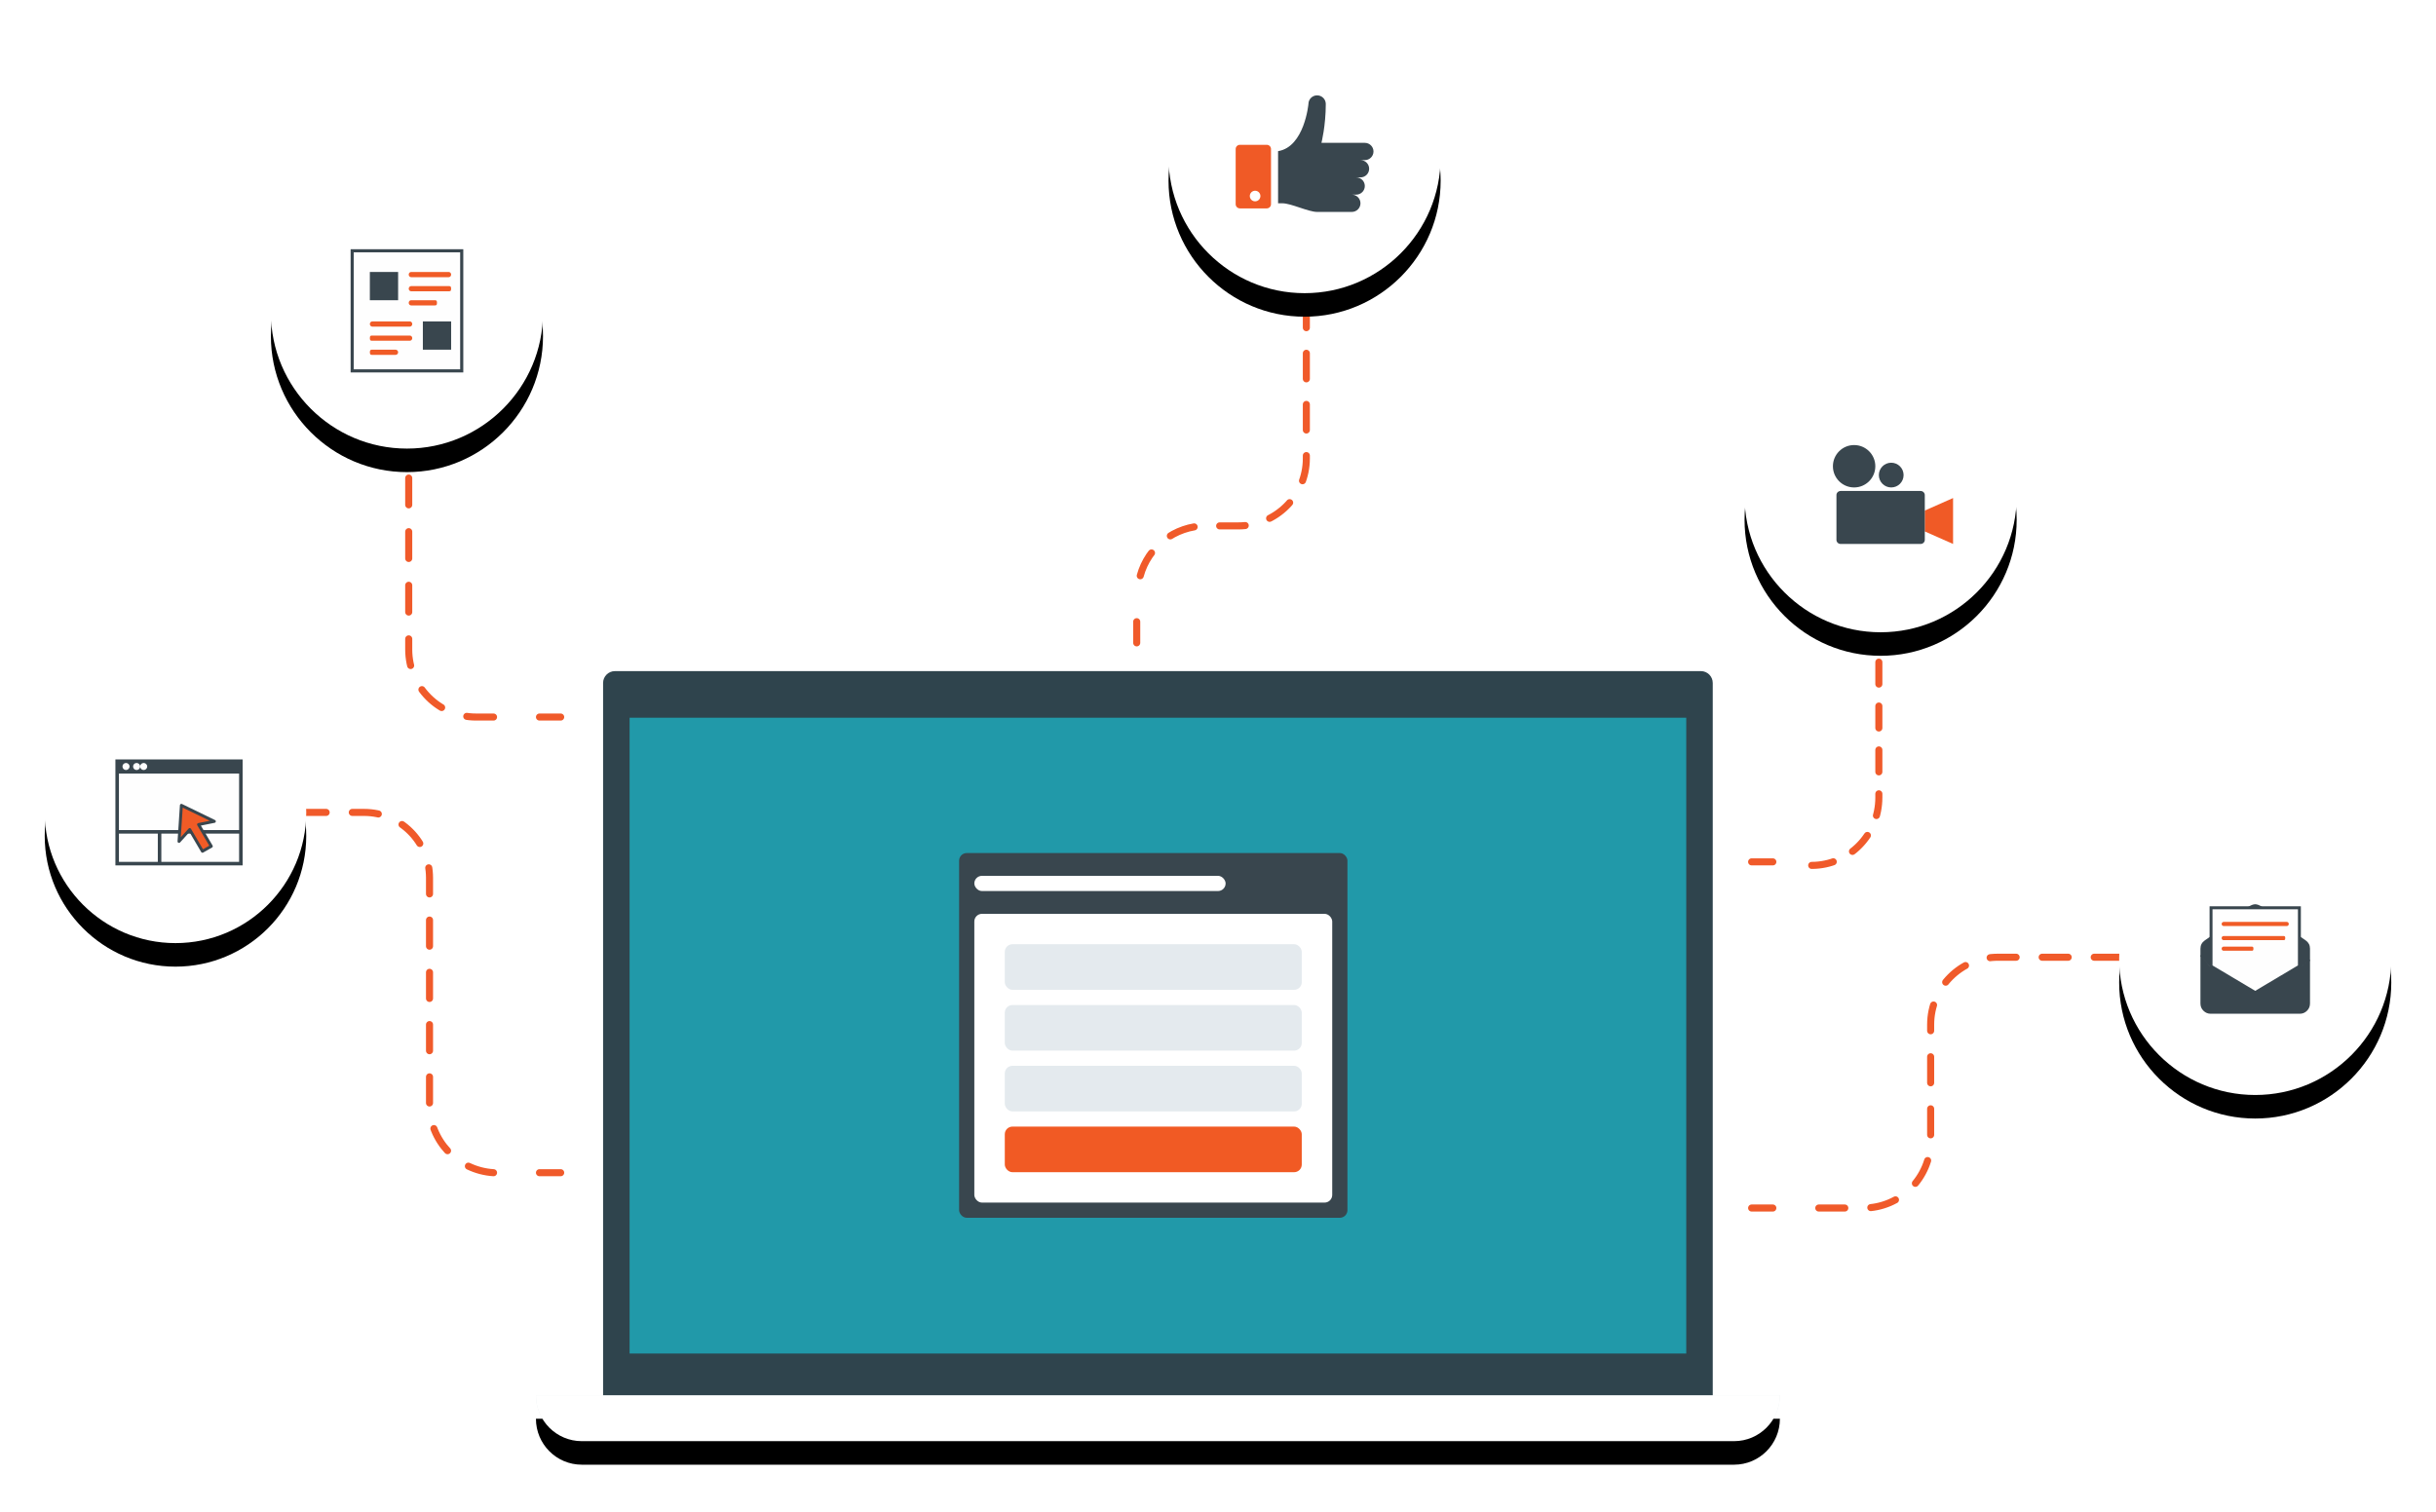 <?xml version="1.0" encoding="UTF-8"?>
<svg width="414px" height="257px" viewBox="0 0 414 257" version="1.1" xmlns="http://www.w3.org/2000/svg" xmlns:xlink="http://www.w3.org/1999/xlink">
    <!-- Generator: Sketch 52.5 (67469) - http://www.bohemiancoding.com/sketch -->
    <title>converting_traffic_and_generating_leads_graphic</title>
    <desc>Created with Sketch.</desc>
    <defs>
        <path d="M287.708,241.969 L91.871,241.969 C87.57,241.969 84.084,238.474 84.084,234.163 L295.495,234.163 C295.495,238.474 292.009,241.969 287.708,241.969 Z" id="path-1"></path>
        <filter x="-6.6%" y="-128.1%" width="113.2%" height="458.7%" filterUnits="objectBoundingBox" id="filter-2">
            <feOffset dx="0" dy="4" in="SourceAlpha" result="shadowOffsetOuter1"></feOffset>
            <feGaussianBlur stdDeviation="4" in="shadowOffsetOuter1" result="shadowBlurOuter1"></feGaussianBlur>
            <feColorMatrix values="0 0 0 0 0   0 0 0 0 0   0 0 0 0 0  0 0 0 0.16 0" type="matrix" in="shadowBlurOuter1"></feColorMatrix>
        </filter>
        <path d="M312.612,104.473 C299.862,104.473 289.489,94.103 289.489,81.357 C289.489,68.61 299.862,58.241 312.612,58.241 C325.363,58.241 335.736,68.61 335.736,81.357 C335.736,94.103 325.363,104.473 312.612,104.473" id="path-3"></path>
        <filter x="-30.3%" y="-21.6%" width="160.5%" height="160.6%" filterUnits="objectBoundingBox" id="filter-4">
            <feOffset dx="0" dy="4" in="SourceAlpha" result="shadowOffsetOuter1"></feOffset>
            <feGaussianBlur stdDeviation="4" in="shadowOffsetOuter1" result="shadowBlurOuter1"></feGaussianBlur>
            <feColorMatrix values="0 0 0 0 0   0 0 0 0 0   0 0 0 0 0  0 0 0 0.16 0" type="matrix" in="shadowBlurOuter1"></feColorMatrix>
        </filter>
        <path d="M376.277,183.128 C363.526,183.128 353.153,172.758 353.153,160.012 C353.153,147.265 363.526,136.895 376.277,136.895 C389.026,136.895 399.399,147.265 399.399,160.012 C399.399,172.758 389.026,183.128 376.277,183.128" id="path-5"></path>
        <filter x="-30.3%" y="-21.6%" width="160.5%" height="160.6%" filterUnits="objectBoundingBox" id="filter-6">
            <feOffset dx="0" dy="4" in="SourceAlpha" result="shadowOffsetOuter1"></feOffset>
            <feGaussianBlur stdDeviation="4" in="shadowOffsetOuter1" result="shadowBlurOuter1"></feGaussianBlur>
            <feColorMatrix values="0 0 0 0 0   0 0 0 0 0   0 0 0 0 0  0 0 0 0.16 0" type="matrix" in="shadowBlurOuter1"></feColorMatrix>
        </filter>
        <path d="M214.715,46.833 C201.965,46.833 191.592,36.463 191.592,23.717 C191.592,10.97 201.965,0.6 214.715,0.6 C227.465,0.6 237.838,10.97 237.838,23.717 C237.838,36.463 227.465,46.833 214.715,46.833" id="path-7"></path>
        <filter x="-30.3%" y="-21.6%" width="160.5%" height="160.6%" filterUnits="objectBoundingBox" id="filter-8">
            <feOffset dx="0" dy="4" in="SourceAlpha" result="shadowOffsetOuter1"></feOffset>
            <feGaussianBlur stdDeviation="4" in="shadowOffsetOuter1" result="shadowBlurOuter1"></feGaussianBlur>
            <feColorMatrix values="0 0 0 0 0   0 0 0 0 0   0 0 0 0 0  0 0 0 0.16 0" type="matrix" in="shadowBlurOuter1"></feColorMatrix>
        </filter>
        <path d="M62.162,73.251 C49.412,73.251 39.039,62.882 39.039,50.135 C39.039,37.388 49.412,27.019 62.162,27.019 C74.913,27.019 85.285,37.388 85.285,50.135 C85.285,62.882 74.913,73.251 62.162,73.251" id="path-9"></path>
        <filter x="-30.3%" y="-21.6%" width="160.5%" height="160.6%" filterUnits="objectBoundingBox" id="filter-10">
            <feOffset dx="0" dy="4" in="SourceAlpha" result="shadowOffsetOuter1"></feOffset>
            <feGaussianBlur stdDeviation="4" in="shadowOffsetOuter1" result="shadowBlurOuter1"></feGaussianBlur>
            <feColorMatrix values="0 0 0 0 0   0 0 0 0 0   0 0 0 0 0  0 0 0 0.16 0" type="matrix" in="shadowBlurOuter1"></feColorMatrix>
        </filter>
        <path d="M22.823,157.31 C10.569,157.31 0.601,147.344 0.601,135.094 C0.601,122.844 10.569,112.879 22.823,112.879 C35.076,112.879 45.045,122.844 45.045,135.094 C45.045,147.344 35.076,157.31 22.823,157.31" id="path-11"></path>
        <filter x="-31.5%" y="-22.5%" width="163.0%" height="163.0%" filterUnits="objectBoundingBox" id="filter-12">
            <feOffset dx="0" dy="4" in="SourceAlpha" result="shadowOffsetOuter1"></feOffset>
            <feGaussianBlur stdDeviation="4" in="shadowOffsetOuter1" result="shadowBlurOuter1"></feGaussianBlur>
            <feColorMatrix values="0 0 0 0 0   0 0 0 0 0   0 0 0 0 0  0 0 0 0.16 0" type="matrix" in="shadowBlurOuter1"></feColorMatrix>
        </filter>
    </defs>
    <g id="page_templates" stroke="none" stroke-width="1" fill="none" fill-rule="evenodd">
        <g id="Service-High-Level" transform="translate(-903, -1165)">
            <g id="services-panel" transform="translate(262, 691)">
                <g id="increasing-traffic-and-awareness" transform="translate(96, 463)">
                    <g id="converting_traffic_and_generating_leads_graphic" transform="translate(552, 14)">
                        <path d="M287.708,241.969 L91.871,241.969 C87.57,241.969 84.084,238.474 84.084,234.163 L295.495,234.163 C295.495,238.474 292.009,241.969 287.708,241.969" id="Fill-3" fill="#E5EBED"></path>
                        <g id="Stroke-5" fill-rule="nonzero">
                            <use fill="black" fill-opacity="1" filter="url(#filter-2)" xlink:href="#path-1"></use>
                            <use fill="#FFFFFF" xlink:href="#path-1"></use>
                        </g>
                        <path d="M290.691,202.341 L294.294,202.341" id="Stroke-7" stroke="#F05A2A" stroke-width="1.2" stroke-linecap="round"></path>
                        <path d="M302.102,202.341 L309.679,202.341 C315.994,202.341 321.115,197.209 321.115,190.878 L321.115,171.174 C321.115,164.844 326.235,159.711 332.551,159.711 L359.159,159.711" id="Stroke-9" stroke="#F05A2A" stroke-width="1.2" stroke-linecap="round" stroke-dasharray="4.423,4.423"></path>
                        <path d="M363.363,159.711 L366.967,159.711" id="Stroke-11" stroke="#F05A2A" stroke-width="1.2" stroke-linecap="round"></path>
                        <path d="M366.667,163.914 C368.822,163.914 370.571,162.166 370.571,160.012 C370.571,157.857 368.822,156.109 366.667,156.109 C364.511,156.109 362.763,157.857 362.763,160.012 C362.763,162.166 364.511,163.914 366.667,163.914" id="Fill-13" fill="#F05A2A"></path>
                        <path d="M88.288,196.337 L84.685,196.337" id="Stroke-15" stroke="#F05A2A" stroke-width="1.2" stroke-linecap="round"></path>
                        <path d="M76.877,196.337 C70.804,195.955 65.997,190.913 65.997,184.749 L65.997,146.208 C65.997,140.07 61.017,135.094 54.874,135.094 L37.838,135.094" id="Stroke-17" stroke="#F05A2A" stroke-width="1.2" stroke-linecap="round" stroke-dasharray="4.442,4.442"></path>
                        <path d="M34.234,135.094 L30.631,135.094" id="Stroke-19" stroke="#F05A2A" stroke-width="1.2" stroke-linecap="round"></path>
                        <path d="M30.33,130.891 C28.175,130.891 26.426,132.639 26.426,134.794 C26.426,136.949 28.175,138.697 30.33,138.697 C32.486,138.697 34.234,136.949 34.234,134.794 C34.234,132.639 32.486,130.891 30.33,130.891" id="Fill-21" fill="#F05A2A"></path>
                        <path d="M290.691,143.5 L294.294,143.5" id="Stroke-23" stroke="#F05A2A" stroke-width="1.2" stroke-linecap="round"></path>
                        <path d="M300.901,144.1 C307.205,144.093 312.312,138.93 312.312,132.564 L312.312,100.87" id="Stroke-25" stroke="#F05A2A" stroke-width="1.2" stroke-linecap="round" stroke-dasharray="3.73,3.73"></path>
                        <path d="M312.312,97.268 L312.312,93.665" id="Stroke-27" stroke="#F05A2A" stroke-width="1.2" stroke-linecap="round"></path>
                        <path d="M316.517,93.965 C316.517,91.811 314.768,90.063 312.613,90.063 C310.457,90.063 308.709,91.811 308.709,93.965 C308.709,96.12 310.457,97.868 312.613,97.868 C314.768,97.868 316.517,96.12 316.517,93.965" id="Fill-29" fill="#F05A2A"></path>
                        <path d="M186.186,106.274 L186.186,102.672" id="Stroke-31" stroke="#F05A2A" stroke-width="1.2" stroke-linecap="round"></path>
                        <path d="M186.787,94.866 C188.115,89.983 192.605,86.391 197.937,86.391 L203.465,86.391 C209.844,86.391 215.015,81.25 215.015,74.911 L215.015,40.228" id="Stroke-33" stroke="#F05A2A" stroke-width="1.2" stroke-linecap="round" stroke-dasharray="4.348,4.348"></path>
                        <path d="M215.015,36.025 L215.015,32.423" id="Stroke-35" stroke="#F05A2A" stroke-width="1.2" stroke-linecap="round"></path>
                        <path d="M218.619,32.723 C218.619,30.568 216.87,28.82 214.715,28.82 C212.559,28.82 210.811,30.568 210.811,32.723 C210.811,34.878 212.559,36.626 214.715,36.626 C216.87,36.626 218.619,34.878 218.619,32.723" id="Fill-37" fill="#F05A2A"></path>
                        <path d="M88.288,118.883 L84.685,118.883" id="Stroke-39" stroke="#F05A2A" stroke-width="1.2" stroke-linecap="round"></path>
                        <path d="M76.877,118.883 L73.915,118.883 C67.591,118.883 62.462,113.742 62.462,107.401 L62.462,67.847" id="Stroke-41" stroke="#F05A2A" stroke-width="1.2" stroke-linecap="round" stroke-dasharray="4.556,4.556"></path>
                        <path d="M62.462,63.644 L62.462,60.042" id="Stroke-43" stroke="#F05A2A" stroke-width="1.2" stroke-linecap="round"></path>
                        <path d="M66.066,59.742 C66.066,57.587 64.318,55.839 62.162,55.839 C60.007,55.839 58.258,57.587 58.258,59.742 C58.258,61.896 60.007,63.644 62.162,63.644 C64.318,63.644 66.066,61.896 66.066,59.742" id="Fill-45" fill="#F05A2A"></path>
                        <path d="M284.084,234.163 L95.495,234.163 L95.495,113.089 C95.495,111.983 96.398,111.077 97.502,111.077 L282.078,111.077 C283.182,111.077 284.084,111.983 284.084,113.089 L284.084,234.163 Z" id="Fill-47" fill="#2F444D"></path>
                        <polygon id="Fill-49" fill="#2199A9" points="100 227.075 279.58 227.075 279.58 119 100 119"></polygon>
                        <g id="form" transform="translate(156, 142)" fill-rule="nonzero">
                            <rect fill="#39464E" x="0" y="0" width="66" height="62" rx="1.3"></rect>
                            <rect id="Rectangle" fill="#FFFFFF" x="2.588" y="3.875" width="42.706" height="2.583" rx="1.292"></rect>
                            <rect id="Rectangle" fill="#FFFFFF" x="2.588" y="10.333" width="60.824" height="49.083" rx="1.3"></rect>
                            <rect id="input" fill="#E4EAEE" x="7.765" y="15.5" width="50.471" height="7.75" rx="1.3"></rect>
                            <rect id="input" fill="#E4EAEE" x="7.765" y="25.833" width="50.471" height="7.75" rx="1.3"></rect>
                            <rect id="input" fill="#E4EAEE" x="7.765" y="36.167" width="50.471" height="7.75" rx="1.3"></rect>
                            <rect id="cta" fill="#F15A24" x="7.765" y="46.5" width="50.471" height="7.75" rx="1.3"></rect>
                        </g>
                        <g id="Fill-59" fill-rule="nonzero">
                            <use fill="black" fill-opacity="1" filter="url(#filter-4)" xlink:href="#path-3"></use>
                            <use fill="#FFFFFF" xlink:href="#path-3"></use>
                        </g>
                        <polyline id="Fill-61" fill="#F05A26" points="320.12 83.786 324.925 81.657 324.925 89.462 320.12 87.334"></polyline>
                        <path d="M320.12,88.77 C320.12,89.152 319.8,89.462 319.405,89.462 L305.82,89.462 C305.425,89.462 305.105,89.152 305.105,88.77 L305.105,81.149 C305.105,80.766 305.425,80.456 305.82,80.456 L319.405,80.456 C319.8,80.456 320.12,80.766 320.12,81.149 L320.12,88.77 Z" id="Fill-62" fill="#39464E"></path>
                        <path d="M311.712,76.253 C311.712,78.243 310.099,79.856 308.108,79.856 C306.118,79.856 304.505,78.243 304.505,76.253 C304.505,74.263 306.118,72.651 308.108,72.651 C310.099,72.651 311.712,74.263 311.712,76.253" id="Fill-63" fill="#39464E"></path>
                        <path d="M316.517,77.754 C316.517,78.915 315.576,79.856 314.414,79.856 C313.253,79.856 312.312,78.915 312.312,77.754 C312.312,76.593 313.253,75.653 314.414,75.653 C315.576,75.653 316.517,76.593 316.517,77.754" id="Fill-64" fill="#39464E"></path>
                        <g id="Fill-65" fill-rule="nonzero">
                            <use fill="black" fill-opacity="1" filter="url(#filter-6)" xlink:href="#path-5"></use>
                            <use fill="#FFFFFF" xlink:href="#path-5"></use>
                        </g>
                        <path d="M368.769,156.109 L368.769,161.513 L366.967,159.549 L366.967,158.259 C366.967,157.673 367.208,157.208 367.687,156.866 C367.97,156.661 368.331,156.41 368.769,156.109" id="Fill-67" fill="#39464E"></path>
                        <path d="M385.586,158.24 L385.586,160.318 L383.784,161.513 L383.784,156.109 C384.221,156.404 384.579,156.653 384.866,156.857 C385.344,157.198 385.586,157.659 385.586,158.24" id="Fill-68" fill="#39464E"></path>
                        <path d="M383.948,161.288 L383.948,155.881 C383.827,155.791 383.702,155.696 383.57,155.598 C383.449,155.507 383.324,155.412 383.191,155.314 C382.121,154.52 380.7,153.48 378.933,152.195 L378.604,151.941 C378.12,151.555 377.731,151.287 377.439,151.144 C376.981,150.852 376.592,150.705 376.278,150.705 C375.96,150.705 375.574,150.852 375.114,151.144 C374.848,151.276 374.504,151.506 374.078,151.839 C374.036,151.873 373.993,151.907 373.949,151.941 L373.623,152.195 C373.468,152.308 373.316,152.418 373.169,152.523 C372.522,152.996 371.925,153.427 371.38,153.824 C371.286,153.896 371.192,153.964 371.1,154.028 C370.934,154.154 370.772,154.27 370.616,154.384 C370.156,154.728 369.736,155.038 369.361,155.314 C369.228,155.412 369.103,155.507 368.983,155.594 C368.851,155.696 368.726,155.791 368.604,155.877 L368.604,161.246 L366.967,159.295 L366.967,162.384 L366.967,167.571 C366.967,168.059 367.136,168.472 367.478,168.808 C367.818,169.149 368.23,169.318 368.714,169.318 L383.843,169.318 C384.327,169.318 384.738,169.149 385.079,168.808 C385.415,168.472 385.586,168.059 385.586,167.571 L385.586,160.093 L383.948,161.288 Z" id="Fill-69" fill="#39464E"></path>
                        <polygon id="Fill-70" fill="#FEFEFE" points="368.769 161.247 368.769 151.305 383.784 151.305 383.784 161.247 376.276 165.715"></polygon>
                        <polygon id="Stroke-71" stroke="#39464E" stroke-width="0.5" points="368.769 161.247 368.769 151.305 383.784 151.305 383.784 161.247 376.276 165.715"></polygon>
                        <path d="M370.89,156.808 C370.714,156.808 370.571,156.652 370.571,156.458 C370.571,156.265 370.714,156.109 370.89,156.109 L381.061,156.109 C381.238,156.109 381.381,156.109 381.381,156.458 C381.381,156.808 381.238,156.808 381.061,156.808 L370.89,156.808 Z" id="Fill-72" fill="#F05B26"></path>
                        <path d="M370.892,158.609 C370.714,158.609 370.571,158.453 370.571,158.259 C370.571,158.066 370.714,157.91 370.892,157.91 L375.655,157.91 C375.832,157.91 375.976,157.91 375.976,158.259 C375.976,158.609 375.832,158.609 375.655,158.609 L370.892,158.609 Z" id="Fill-73" fill="#F05B26"></path>
                        <path d="M370.904,154.406 C370.72,154.406 370.571,154.25 370.571,154.057 C370.571,153.863 370.72,153.707 370.904,153.707 L381.648,153.707 C381.832,153.707 381.982,153.863 381.982,154.057 C381.982,154.25 381.832,154.406 381.648,154.406 L370.904,154.406 Z" id="Fill-74" fill="#F05B26"></path>
                        <g id="Fill-75" fill-rule="nonzero">
                            <use fill="black" fill-opacity="1" filter="url(#filter-8)" xlink:href="#path-7"></use>
                            <use fill="#FFFFFF" xlink:href="#path-7"></use>
                        </g>
                        <path d="M224.214,24.217 C225.028,24.217 225.688,24.873 225.688,25.684 C225.688,26.495 225.028,27.153 224.214,27.153 L223.477,27.153 C224.291,27.153 224.952,27.809 224.952,28.62 C224.952,29.431 224.291,30.087 223.477,30.087 L222.74,30.087 C223.554,30.087 224.214,30.745 224.214,31.556 C224.214,32.365 223.554,33.023 222.74,33.023 L216.845,33.023 C215.37,33.023 212.42,31.556 210.947,31.556 L210.211,31.556 L210.21,22.692 C214.704,21.965 215.369,14.677 215.369,14.677 C215.369,13.866 216.03,13.209 216.843,13.209 C217.658,13.209 218.318,13.866 218.318,14.677 C218.318,18.395 217.581,21.281 217.581,21.281 L224.952,21.281 C225.766,21.281 226.426,21.939 226.426,22.75 C226.426,23.559 225.766,24.217 224.952,24.217 L224.214,24.217" id="Fill-77" fill="#39464E"></path>
                        <path d="M203.727,32.423 L208.285,32.422 C208.684,32.422 209.009,32.103 209.009,31.71 L209.009,22.328 C209.009,21.934 208.684,21.615 208.285,21.615 L203.727,21.615 C203.327,21.615 203.003,21.934 203.003,22.328 L203.003,31.71 C203.003,32.104 203.327,32.423 203.727,32.423" id="Fill-78" fill="#F05A26"></path>
                        <path d="M207.207,30.321 C207.207,30.819 206.804,31.222 206.306,31.222 C205.808,31.222 205.405,30.819 205.405,30.321 C205.405,29.823 205.808,29.421 206.306,29.421 C206.804,29.421 207.207,29.823 207.207,30.321" id="Fill-79" fill="#FEFEFE"></path>
                        <g id="Fill-80" fill-rule="nonzero">
                            <use fill="black" fill-opacity="1" filter="url(#filter-10)" xlink:href="#path-9"></use>
                            <use fill="#FFFFFF" xlink:href="#path-9"></use>
                        </g>
                        <polygon id="Fill-82" fill="#FEFEFE" points="52.853 52.202 52.853 39.628 71.471 39.628 71.471 60.042 52.853 60.042"></polygon>
                        <polygon id="Stroke-83" stroke="#39464E" stroke-width="0.53" points="52.853 52.202 52.853 39.628 71.471 39.628 71.471 60.042 52.853 60.042"></polygon>
                        <path d="M62.879,46.514 C62.65,46.514 62.462,46.317 62.462,46.073 C62.462,45.83 62.65,45.632 62.879,45.632 L69.254,45.632 C69.484,45.632 69.67,45.632 69.67,46.073 C69.67,46.514 69.484,46.514 69.254,46.514 L62.879,46.514 Z" id="Fill-84" fill="#F05B26"></path>
                        <path d="M62.869,48.916 C62.645,48.916 62.462,48.719 62.462,48.474 C62.462,48.232 62.645,48.033 62.869,48.033 L66.86,48.033 C67.086,48.033 67.267,48.033 67.267,48.474 C67.267,48.916 67.086,48.916 66.86,48.916 L62.869,48.916 Z" id="Fill-85" fill="#F05B26"></path>
                        <path d="M62.876,44.113 C62.648,44.113 62.462,43.916 62.462,43.671 C62.462,43.427 62.648,43.23 62.876,43.23 L69.256,43.23 C69.485,43.23 69.67,43.427 69.67,43.671 C69.67,43.916 69.485,44.113 69.256,44.113 L62.876,44.113 Z" id="Fill-86" fill="#F05B26"></path>
                        <polygon id="Fill-87" fill="#39464E" points="55.856 48.033 60.661 48.033 60.661 43.23 55.856 43.23"></polygon>
                        <path d="M62.646,54.92 C62.876,54.92 63.063,54.723 63.063,54.478 C63.063,54.236 62.876,54.038 62.646,54.038 L56.272,54.038 C56.042,54.038 55.856,54.038 55.856,54.478 C55.856,54.92 56.042,54.92 56.272,54.92 L62.646,54.92 Z" id="Fill-88" fill="#F05B26"></path>
                        <path d="M60.223,57.322 C60.465,57.322 60.661,57.125 60.661,56.88 C60.661,56.637 60.465,56.439 60.223,56.439 L56.294,56.439 C56.052,56.439 55.856,56.439 55.856,56.88 C55.856,57.322 56.052,57.322 56.294,57.322 L60.223,57.322 Z" id="Fill-89" fill="#F05B26"></path>
                        <path d="M62.65,52.519 C62.878,52.519 63.063,52.322 63.063,52.077 C63.063,51.833 62.878,51.636 62.65,51.636 L56.269,51.636 C56.04,51.636 55.856,51.833 55.856,52.077 C55.856,52.322 56.04,52.519 56.269,52.519 L62.65,52.519 Z" id="Fill-90" fill="#F05B26"></path>
                        <polygon id="Fill-91" fill="#39464E" points="64.865 56.439 69.67 56.439 69.67 51.636 64.865 51.636"></polygon>
                        <g id="Fill-92" fill-rule="nonzero">
                            <use fill="black" fill-opacity="1" filter="url(#filter-12)" xlink:href="#path-11"></use>
                            <use fill="#FFFFFF" xlink:href="#path-11"></use>
                        </g>
                        <polygon id="Fill-94" fill="#39464E" points="12.613 144.1 34.234 144.1 34.234 126.088 12.613 126.088"></polygon>
                        <path d="M18.018,127.289 C18.018,127.62 17.749,127.889 17.417,127.889 C17.086,127.889 16.817,127.62 16.817,127.289 C16.817,126.957 17.086,126.688 17.417,126.688 C17.749,126.688 18.018,126.957 18.018,127.289" id="Fill-95" fill="#FEFEFE"></path>
                        <path d="M16.817,127.289 C16.817,127.62 16.548,127.889 16.216,127.889 C15.885,127.889 15.616,127.62 15.616,127.289 C15.616,126.957 15.885,126.688 16.216,126.688 C16.548,126.688 16.817,126.957 16.817,127.289" id="Fill-96" fill="#FEFEFE"></path>
                        <path d="M15.015,127.289 C15.015,127.62 14.746,127.889 14.414,127.889 C14.083,127.889 13.814,127.62 13.814,127.289 C13.814,126.957 14.083,126.688 14.414,126.688 C14.746,126.688 15.015,126.957 15.015,127.289" id="Fill-97" fill="#FEFEFE"></path>
                        <polygon id="Fill-98" fill="#FEFEFE" points="13.213 138.096 33.634 138.096 33.634 128.49 13.213 128.49"></polygon>
                        <polygon id="Fill-99" fill="#FEFEFE" points="13.213 143.5 19.82 143.5 19.82 138.697 13.213 138.697"></polygon>
                        <polygon id="Fill-100" fill="#FEFEFE" points="20.42 143.5 33.634 143.5 33.634 138.697 20.42 138.697"></polygon>
                        <polygon id="Fill-101" fill="#F05B26" points="23.423 140.025 25.242 138.01 27.409 141.699 28.91 140.847 26.743 137.157 29.429 136.617 23.826 133.893"></polygon>
                        <polygon id="Stroke-102" stroke="#39464E" stroke-width="0.5" stroke-linecap="round" stroke-linejoin="round" points="23.423 140.025 25.242 138.01 27.409 141.699 28.91 140.847 26.743 137.157 29.429 136.617 23.826 133.893"></polygon>
                    </g>
                </g>
            </g>
        </g>
    </g>
</svg>